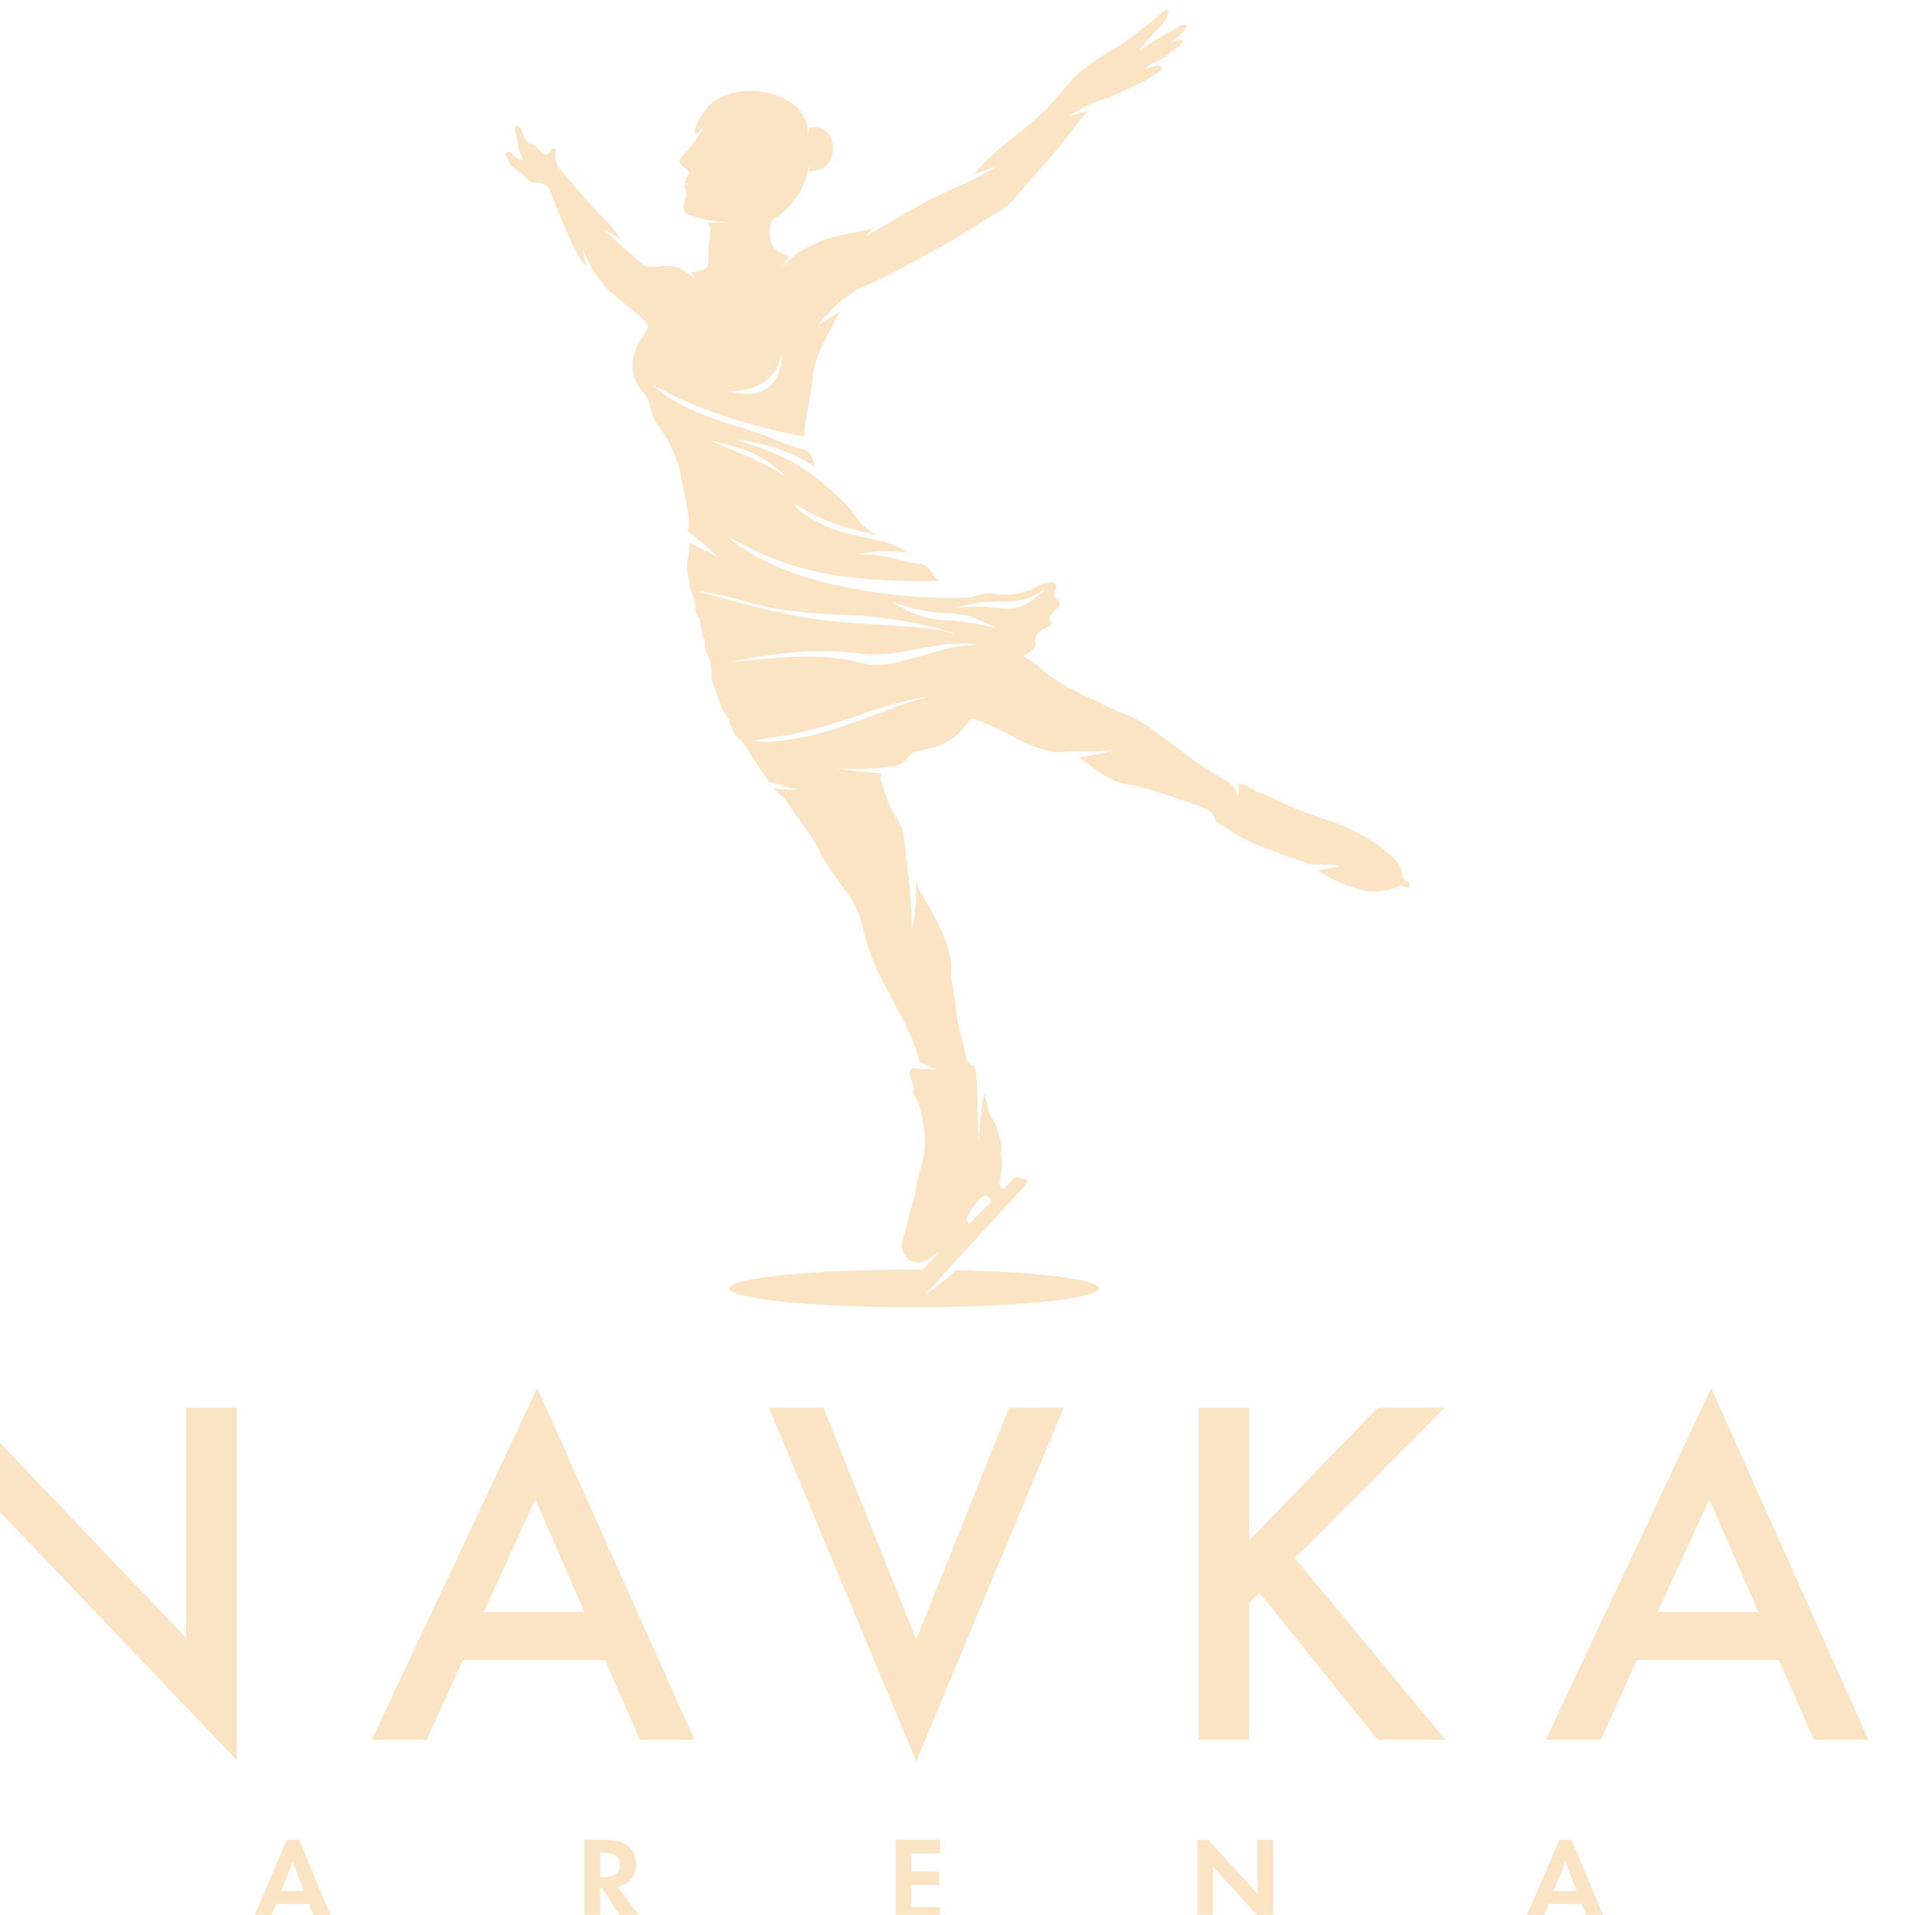 <?xml version="1.0" encoding="UTF-8" standalone="no"?> <svg xmlns="http://www.w3.org/2000/svg" xmlns:xlink="http://www.w3.org/1999/xlink" xmlns:serif="http://www.serif.com/" width="100%" height="100%" viewBox="0 0 226 224" version="1.1" xml:space="preserve" style="fill-rule:evenodd;clip-rule:evenodd;stroke-linejoin:round;stroke-miterlimit:2;"> <g transform="matrix(1,0,0,1,0.096,0.234)"> <g transform="matrix(0.918,0,0,0.831,611.535,120.462)"> <g transform="matrix(0.501,0,0,-0.554,-11415.4,7491.64)"> <path d="M21690.1,13462.4C21690.1,13462.4 21692.1,13464.7 21694.4,13467.1C21691.3,13464.8 21690.3,13464.1 21688.4,13464.2C21688.2,13464.3 21688.1,13464.3 21687.9,13464.3C21686.3,13464.4 21684.7,13466.7 21684.7,13468.5C21684.7,13469 21684.8,13469.6 21685,13470.1C21685.8,13473.2 21686.7,13476.3 21687.5,13479.4C21687.9,13480.8 21688.3,13482.1 21688.4,13483.5C21688.7,13486 21689.7,13488.3 21690.2,13490.7C21690.5,13492.3 21690.7,13494 21690.6,13495.6C21690.4,13498.3 21690.1,13501 21689.3,13503.6C21689,13504.7 21688.6,13505.6 21688,13506.5C21687.6,13507 21687.3,13507.4 21687.8,13508C21688,13508.3 21687.9,13508.6 21687.8,13509C21687.7,13509 21687.7,13509.1 21687.7,13509.1C21687.4,13509.9 21687.1,13510.7 21686.9,13511.5C21686.6,13512.7 21686.7,13513.2 21687.5,13513.6C21689.3,13513.4 21691.3,13513.3 21693.7,13513.2C21692.2,13513.9 21690.8,13514.5 21689.3,13515.1C21689.3,13515.2 21689.3,13515.3 21689.2,13515.4C21688.1,13519.7 21686.3,13523.7 21684.1,13527.6C21682.4,13530.7 21680.8,13533.8 21679.2,13537C21677.2,13540.9 21675.8,13545.1 21674.8,13549.4C21674.1,13552.3 21673,13555 21671.2,13557.6C21669.2,13560.3 21667.1,13563.1 21665.3,13566C21665,13566.4 21664.7,13566.9 21664.5,13567.3C21662.3,13572.2 21658.7,13576.3 21655.8,13580.8C21655.2,13581.9 21654.2,13582.7 21653.3,13583.5C21652.9,13583.9 21652.6,13584.2 21652.2,13584.6C21654.3,13584.4 21656.4,13584.3 21658.4,13584.3C21656.9,13584.6 21655.4,13585 21653.9,13585.5C21652.9,13585.8 21651.9,13586.1 21650.9,13586.3C21650.8,13586.4 21650.8,13586.5 21650.8,13586.5C21648.7,13589.6 21646.7,13592.7 21644.6,13595.8C21644.3,13596.3 21643.9,13596.8 21643.4,13597.2C21642.1,13598.3 21641.5,13599.8 21640.9,13601.3C21640.8,13601.6 21640.9,13602 21640.7,13602.3C21638.7,13604.8 21638,13607.8 21636.9,13610.7C21636.3,13612.2 21636.3,13613.3 21636.3,13614.3C21636.2,13615.5 21636.2,13616.6 21635.5,13618.2C21634.9,13619.3 21634.5,13620.5 21634.7,13621.7C21634.7,13622 21634.7,13622.3 21634.5,13622.5C21633.8,13623.3 21633.8,13624.4 21633.7,13625.3C21633.6,13626.5 21633.6,13627.7 21632.6,13628.7C21632.2,13629.1 21632.2,13629.6 21632.2,13630.2C21632.2,13630.3 21632.2,13630.4 21632.2,13630.5C21632.2,13631.8 21631.9,13633.2 21631.3,13634.3C21630.6,13635.5 21630.9,13636.8 21630.5,13638.1C21629.9,13640.1 21630.1,13641.9 21630.4,13643.6C21630.6,13644.7 21630.8,13645.8 21630.7,13647.1C21633.1,13645.9 21635.4,13644.8 21637.7,13643.6C21635.4,13646 21632.9,13648.1 21630.2,13650C21630.2,13650.1 21630.2,13650.2 21630.3,13650.3C21630.7,13651.3 21630.6,13652.3 21630.5,13653.3L21630.5,13653.6C21630.2,13656.2 21628.6,13663.1 21628.2,13665.7C21627.8,13667.7 21626.3,13671 21625.4,13672.8C21623.2,13677 21621.8,13676.7 21620.8,13681.5C21619.8,13686.3 21617.6,13684.9 21616.4,13690.3C21615.7,13694.8 21617.6,13697.6 21618.9,13699.6C21619.6,13700.6 21620.1,13701.4 21620.1,13702C21620.1,13704.1 21612.1,13708.7 21608.9,13712.7C21608.3,13713.5 21607.6,13714.5 21606.7,13715.4C21605.5,13717.5 21604.4,13719.7 21603.5,13722C21603.7,13720.4 21604.1,13718.9 21604.6,13717.5C21604.5,13717.5 21604.4,13717.6 21604.4,13717.6C21603.9,13717.9 21603.5,13718.4 21603.2,13718.8C21600.1,13724 21598,13729.6 21595.8,13735.1C21595.6,13735.6 21595.4,13736.1 21595.2,13736.7C21594.6,13737.9 21593.7,13738.5 21592.2,13738.5C21589.7,13738.5 21589.3,13739.9 21587.5,13741.4C21586.8,13741.9 21586.6,13742.1 21585.8,13742.6C21585,13743.1 21585,13743.7 21584.5,13744.5C21584.1,13745.2 21583.8,13745.9 21584.2,13746.2C21584.5,13746.4 21585.2,13746.6 21585.6,13746C21586,13745.5 21586.6,13744.9 21586.9,13744.8C21587.6,13744.5 21587.8,13744.3 21588.3,13744.3C21588.3,13744.7 21588,13745.3 21587.8,13745.9C21587.6,13746.2 21587.5,13746.5 21587.4,13746.7C21587,13747.9 21587.2,13749.3 21586.7,13750.5C21586.4,13751.2 21586.4,13751.7 21586.4,13752.4C21586.4,13752.6 21586.5,13753 21586.7,13753.1C21587.1,13753.2 21587.3,13753 21587.5,13752.8C21587.9,13752.3 21588.2,13751.6 21588.4,13751C21588.8,13749.7 21589.3,13748.8 21590.9,13748.2C21591.8,13748 21592.4,13746.8 21593.2,13746.2C21594,13745.4 21594.5,13745.5 21595.2,13746.3C21595.4,13746.6 21595.3,13747 21595.6,13747.1C21596.2,13747.5 21596.6,13747.3 21596.7,13746.7C21596.7,13746.3 21596.7,13745.8 21596.7,13745.4C21596.6,13744 21597,13742.8 21598,13741.7C21601.8,13737.5 21605.4,13732.9 21609.5,13728.9C21610.9,13727.5 21612.2,13725.9 21613.1,13724.1C21611.8,13725.1 21610.3,13726 21608.6,13726.8C21611.4,13724.6 21612.9,13723 21614.9,13721.2C21615.9,13720.3 21617.1,13719.3 21617.7,13718.8C21619.4,13717.3 21619.8,13717 21622.1,13717.2C21624.3,13717.5 21626.6,13717.7 21628.7,13716.6C21629,13716.4 21629.3,13716.2 21629.5,13716C21629.6,13716 21629.6,13716 21629.7,13715.9C21630.5,13715.4 21631.2,13714.9 21632.1,13714.3C21631.7,13714.9 21631.4,13715.3 21631,13715.8C21631.6,13715.8 21632.1,13715.9 21632.6,13716C21635.5,13716.8 21635.5,13716.8 21635.5,13719.6C21635.5,13721.3 21635.7,13723 21635.9,13724.6C21635.9,13724.9 21636,13725.2 21636,13725.5C21636.1,13726.7 21636.2,13727.4 21635.2,13728.4C21636,13728.4 21637.1,13728.4 21638.1,13728.4C21638.9,13728.4 21639.7,13728.4 21640.4,13728.4C21635.3,13728.9 21633.1,13729.5 21630.8,13730.3C21630.8,13730.2 21630.9,13730.2 21630.9,13730.2C21630.1,13730.5 21629.6,13730.9 21629.3,13731.7C21629.1,13732.6 21629.3,13733.2 21629.5,13733.8C21629.6,13734.1 21629.7,13734.4 21629.8,13734.8C21630,13735.7 21629.7,13736.6 21629.6,13737.1C21629.6,13737.2 21629.6,13737.2 21629.6,13737.3C21629.5,13737.3 21629.4,13738.1 21629.8,13738.2C21630.2,13738.2 21630.7,13738.2 21631.3,13738.2C21630.8,13738.3 21630.2,13738.3 21629.7,13738.4C21629.5,13738.7 21629.6,13739.3 21629.8,13739.6C21629.9,13739.8 21630.1,13739.9 21630.2,13740.1C21630.4,13740.4 21630.6,13741.2 21630.6,13741.2C21630.6,13741.2 21630.7,13741.3 21629.6,13742.2C21628.1,13743.5 21627.5,13744 21628.9,13745.3C21629.6,13745.9 21630.8,13747.3 21631.6,13748.5C21632.6,13749.9 21633.7,13751.4 21634.6,13753C21633.8,13752.2 21633,13751.4 21632.2,13750.7C21632.2,13750.8 21632.2,13750.9 21632.2,13751.1C21632.1,13751.5 21632.1,13751.9 21632.2,13752.5C21632.8,13754.4 21634.8,13757.2 21635.7,13758.2C21638.2,13760.7 21642.2,13761.9 21646.3,13761.9C21652.5,13761.8 21659.6,13758.9 21660.7,13752.8C21660.8,13752.1 21660.9,13751.4 21660.9,13750.7C21661,13751.3 21661.1,13751.9 21661.1,13752.5C21668,13754.3 21669.1,13743.9 21664.3,13742.1C21662.7,13741.5 21661.8,13741.5 21661.3,13741.5C21661.3,13741.5 21661.2,13741.5 21661.2,13741.5C21661.2,13741.7 21661.2,13741.9 21661.2,13742C21661.2,13742.3 21661.1,13742.9 21661.1,13742.9C21661.1,13742.9 21660.8,13740.3 21659.8,13738.2C21658.9,13736.2 21658.4,13735.4 21657,13733.6C21656,13732.4 21653.8,13730.1 21652.4,13729.6C21651.2,13729.1 21651,13726.6 21651.1,13725.2C21651.3,13722.1 21652.9,13721.1 21655.7,13720C21655.9,13720 21656,13720 21656.2,13720C21655.6,13719.2 21655,13718.3 21654.2,13717.1C21656.2,13719.1 21657.5,13720.2 21658.7,13721C21659.4,13721.4 21660.1,13721.8 21660.8,13722.2C21661.9,13722.7 21663,13723.1 21664.4,13723.9C21668.7,13725.4 21672.9,13725.8 21677.4,13726.9C21676.7,13726.2 21676,13725.5 21675.4,13724.7C21678.2,13726.6 21680.8,13727.9 21683.7,13729.7C21686.2,13731.2 21688.3,13732.3 21691,13733.8C21696.7,13736.8 21703.5,13739.2 21708.7,13742.6C21706.5,13741.9 21704.6,13741.3 21703,13740.7C21705,13742.7 21706,13744.6 21715,13751.6C21724.5,13759 21726.1,13763.5 21730.3,13766.9C21734.5,13770.3 21738.2,13772.3 21740.8,13773.9C21741.4,13774.2 21741.9,13774.6 21742.4,13775C21745,13777.1 21747.9,13779.1 21750.5,13781.4C21750.9,13781.8 21751.8,13782.6 21752.3,13782.4C21753.3,13781.9 21751.1,13779 21751,13778.8C21750.1,13777.8 21747.2,13775 21746.2,13773.5C21745.8,13773.1 21745.4,13772.6 21745.1,13772.1C21747.9,13774.1 21751,13775.8 21754,13777.5C21754.1,13777.6 21754.2,13777.6 21754.3,13777.7C21754.5,13777.8 21754.8,13778 21755.1,13778.1C21755.3,13778.3 21755.6,13778.4 21755.9,13778.6C21756.8,13778.9 21757.8,13779 21756.8,13777.5C21756.6,13777.1 21755.4,13776.1 21755.1,13775.7C21754.3,13775 21753.6,13774.5 21752.8,13774C21754.6,13774.8 21755.8,13775.2 21756,13774.8C21756.3,13774 21755.1,13772.9 21753.1,13771.8C21752.9,13771 21750.8,13769.9 21748.5,13768.9C21747.8,13768.6 21747.1,13768 21746.3,13767.4C21746.9,13767.6 21747.7,13767.8 21748.9,13768.2C21750.2,13768.7 21751.8,13767.9 21750,13766.6C21748.6,13765.9 21747.5,13764.8 21746,13764.2C21744.7,13763.6 21743.4,13762.9 21742.1,13762.3C21740.6,13761.7 21739.1,13761 21737.6,13760.3C21734,13759.3 21730.5,13757.6 21727.1,13755.4C21728.8,13755.9 21730.4,13756.4 21732.1,13756.8C21729.4,13754 21725.4,13747.9 21720,13742.2C21713.4,13735.1 21713.7,13733.5 21707.1,13729.8C21703.8,13728 21700.3,13725.2 21692.5,13721.1C21685.4,13717.3 21683.2,13715.8 21676.9,13713C21676.2,13712.7 21675.5,13712.4 21674.9,13712.1C21674.1,13711.8 21673.3,13711.4 21672.6,13710.9C21669.1,13708.7 21666.1,13705.7 21663.3,13702.3C21665.2,13703.5 21667.1,13704.7 21669,13705.8C21667.6,13703.1 21666.1,13700.4 21664.7,13697.6C21663.2,13694.7 21662.2,13691.7 21662,13688.4C21661.7,13685.4 21661,13682.3 21660.5,13679.3L21660.4,13678.7C21660.1,13677.2 21659.8,13675.7 21660,13674.1C21644.8,13676.7 21630.5,13682 21621.4,13687.2C21630.6,13678.7 21643.4,13677.3 21652.2,13673.4C21654.7,13672.3 21657.6,13671.3 21660.9,13670.4C21661.6,13669.7 21662.4,13667.9 21662.6,13666.4C21656.6,13670.4 21649.9,13672.4 21642.6,13673.3C21649.7,13670.6 21657.3,13669.9 21670.5,13656.9C21671.5,13655.8 21672.3,13654.7 21673.2,13653.4C21674,13652.1 21675.1,13651.2 21676.4,13650.3C21677.1,13649.8 21677.8,13649.4 21678.3,13648.9C21678.1,13649 21678,13649 21677.8,13649.1C21672.4,13650.4 21666.9,13651.8 21661.9,13654.4L21657.3,13657C21658.3,13655.2 21660.1,13654.2 21661.9,13653.1C21667.5,13649.7 21673.9,13648.8 21680.2,13647.4C21681.1,13647 21685.6,13645.5 21685.8,13644.6C21682,13645.1 21678.2,13645.1 21673.4,13644.1C21677.5,13644.4 21680.7,13643.6 21684,13642.8C21685.9,13642.3 21687.9,13641.8 21690,13641.6C21691.5,13641.1 21692.1,13640 21693.1,13638.5C21693.5,13638 21693.9,13637.6 21694.5,13637.3C21674.6,13637.3 21658.4,13637.9 21639.9,13649.1C21658,13632.5 21699.7,13632.3 21702.9,13633.4C21702.9,13633.4 21703,13633.4 21703,13633.4C21704.8,13633.9 21706.6,13634.4 21708.4,13634.1C21712,13633.5 21716,13634.2 21719.1,13636C21720,13636.5 21721.1,13636.7 21722.1,13637C21723.5,13637.3 21723.9,13636.9 21724,13635.6C21724,13635.3 21723.8,13635 21723.7,13634.8C21723.6,13634.6 21723.4,13634.3 21723.4,13634.1C21723.4,13633.6 21723.7,13633.2 21724.1,13632.8C21724.5,13632.4 21724.8,13632 21724.9,13631.7C21724.9,13631.1 21724.3,13630.5 21723.7,13630C21723.4,13629.7 21723,13629.4 21722.9,13629.1C21722.4,13628.4 21721.9,13627.7 21722.7,13626.8C21722.9,13626.6 21722.8,13626.4 21722.6,13626.2C21721.5,13625.1 21720.2,13625.4 21719.1,13623.8C21718.6,13623 21718.6,13622.3 21718.7,13621.6C21718.7,13621 21718.7,13620.5 21718.2,13620C21717.2,13619 21715.6,13618.4 21715.6,13618.4C21715.6,13618.4 21716.9,13617.3 21717.8,13616.9C21718.8,13616.3 21720,13615.2 21720.9,13614.4C21724.6,13611.5 21729,13609.2 21733.3,13607.3C21735.9,13606.1 21738.3,13604.7 21741,13603.7C21743.9,13602.7 21746.5,13601.1 21748.9,13599.3C21752.5,13596.7 21756,13594.1 21759.6,13591.4C21762.1,13589.6 21764.8,13588.1 21767.5,13586.4C21767.6,13586.4 21767.7,13586.3 21767.8,13586.2C21768.9,13585.3 21770,13584.4 21770,13582.6C21770,13582.4 21770,13582.2 21769.9,13582C21770.2,13583 21770.4,13583.8 21770.4,13584.5C21770.4,13585 21770.3,13585.5 21770.1,13585.8C21771.8,13585.8 21773.3,13585.1 21774.7,13584C21774.7,13583.9 21774.8,13583.8 21774.9,13583.8C21778.5,13582.8 21781.6,13580.8 21785,13579.5C21788.3,13578.1 21791.8,13577.1 21795.2,13575.8C21800.8,13573.7 21805.9,13570.8 21810.2,13566.6C21811.3,13565.5 21812.2,13563.7 21812.1,13562C21812.1,13561.7 21813.1,13561.1 21814,13560.4L21813.6,13559.3C21813.6,13559.3 21811.6,13560.2 21811.4,13560C21811.1,13559.8 21809.1,13559 21808.2,13558.8C21805.3,13558.1 21802.4,13558.5 21799.5,13559.5C21796.3,13560.6 21793.2,13561.9 21790.5,13564C21792.2,13564.1 21794.1,13564.4 21796.3,13564.9C21794.5,13565.3 21793,13565.3 21791.6,13565.3C21790.5,13565.3 21789.3,13565.3 21788,13565.5C21787.3,13565.9 21786.5,13566.2 21785.7,13566.4C21782.4,13567.5 21779.1,13568.7 21775.9,13570C21772.9,13571.2 21770.1,13572.6 21767.6,13574.4C21767,13574.8 21766.4,13575.2 21765.8,13575.5C21765.4,13575.7 21765,13575.9 21764.8,13576.2C21764.5,13576.6 21764.3,13576.9 21764.2,13577.3C21764,13578 21763.5,13578.5 21762.9,13578.9C21762.1,13579.3 21761.3,13579.9 21760.4,13580.2C21755.6,13581.9 21750.7,13583.5 21745.8,13585C21745,13585.2 21744.2,13585.4 21743.3,13585.5C21740.5,13585.8 21737.8,13586.8 21735.6,13588.4C21733.8,13589.6 21732,13590.9 21730.3,13592.3C21730.2,13592.4 21730,13592.5 21729.9,13592.6C21732.9,13593 21735.9,13593.5 21738.8,13594.4C21733.9,13593.8 21729.1,13594.3 21724.2,13593.8C21720.7,13594.3 21717.4,13595.5 21714.2,13597.2C21711.2,13598.9 21708,13600.4 21704.8,13601.7C21704.2,13601.9 21703.7,13602.1 21703.1,13602.3C21702.6,13602.4 21702.2,13602.3 21701.9,13601.9C21701.3,13601.1 21700.6,13600.3 21700,13599.5C21697.8,13597.1 21695.1,13595.4 21691.7,13594.8C21690.6,13594.6 21689.6,13594.2 21688.5,13594C21687.7,13593.9 21687.2,13593.5 21686.7,13593C21685.6,13591.7 21684.4,13590.5 21682.6,13590.2C21682.5,13590.2 21682.5,13590.2 21682.4,13590.2C21678,13589.7 21673.5,13589.3 21668,13589.8C21672,13589.1 21675.9,13588.7 21679.6,13588.5C21679.5,13588.2 21679.4,13587.9 21679.4,13587.6C21679.4,13586.7 21679.6,13585.8 21679.9,13585C21680.8,13582.3 21681.8,13579.6 21683.3,13577.2C21684,13576.1 21684.6,13574.9 21685.1,13573.7C21686.1,13565.4 21687.2,13557.1 21687.3,13548.6C21688.1,13552.4 21688.4,13556.1 21688.4,13559.8C21688.4,13560.2 21688.4,13560.7 21688.4,13561.1C21689,13559.1 21690,13557.3 21691.1,13555.5C21693.3,13551.8 21695.3,13548.1 21696.5,13544C21697.1,13541.9 21697.5,13539.8 21697.2,13537.6C21697.2,13536.9 21697.3,13536.2 21697.4,13535.5C21697.5,13535.3 21697.5,13535.1 21697.6,13534.8C21698,13532.5 21698.4,13530.2 21698.6,13527.9C21698.8,13525 21699.8,13522.3 21700.4,13519.5C21700.6,13518.6 21700.8,13517.7 21701,13516.7C21701.3,13515.7 21701.5,13514.7 21702.8,13514.2C21703.3,13514 21703.3,13513.5 21703.4,13513.1C21703.5,13513 21703.5,13513 21703.5,13512.9C21704,13509.7 21704,13506.4 21704,13503.1C21704,13500.4 21704.1,13497.8 21704.3,13495C21704.6,13499.9 21705,13503 21705.3,13505.1C21705.5,13505.9 21705.6,13506.6 21705.6,13507.2C21706.1,13505.7 21706.5,13504.2 21706.9,13502.6C21707,13502 21707.2,13501.5 21707.6,13501C21708.9,13499.1 21709.4,13497 21709.9,13494.9C21710.1,13494 21710.3,13493.1 21709.9,13492.1C21709.8,13491.9 21709.8,13491.6 21709.9,13491.3C21710.5,13489.2 21710.1,13487.2 21709.7,13485.1L21709.7,13485C21709.6,13484.6 21709.5,13484.2 21709.7,13483.8C21710,13482.8 21710.6,13482.8 21710.6,13482.8C21710.6,13482.8 21713,13485.5 21713.4,13485.7C21713.9,13485.8 21716,13485.7 21716.6,13485.1C21716.7,13484.9 21716.6,13484.5 21716.5,13484.2C21716.5,13484.2 21705.1,13471.9 21696.1,13462C21694.3,13460 21692.6,13458.1 21691.1,13456.5C21691.1,13456.5 21691.2,13456.5 21691.2,13456.5C21691.1,13456.4 21691,13456.3 21690.9,13456.1C21692.6,13457.2 21695.4,13459.5 21698.6,13462.3C21719.4,13461.8 21734.9,13459.9 21734.9,13457.6C21734.9,13455 21713.8,13452.8 21687.8,13452.8C21661.9,13452.8 21640.8,13455 21640.8,13457.6C21640.8,13460.3 21661.9,13462.4 21687.8,13462.4C21688.6,13462.4 21689.3,13462.4 21690.1,13462.4ZM21690.1,13462.4C21690.1,13462.4 21690.1,13462.5 21690.1,13462.5C21690.1,13462.5 21690.1,13462.4 21690.1,13462.4ZM21698.3,13630.5C21702.8,13631.2 21705.9,13630.8 21708.5,13630.6C21712.9,13630.1 21715.6,13629.8 21721.3,13635.4C21716.4,13632.1 21713.3,13632.1 21709.6,13632.1C21706.6,13632.1 21703.3,13632.1 21698.3,13630.5ZM21663.2,13627.6C21673.6,13626.1 21691,13626.2 21696.8,13624.3C21697.8,13623.9 21698.2,13623.8 21698.2,13623.9C21698.2,13624.1 21686.9,13628.2 21668.9,13628.8C21647.4,13629.6 21644.5,13633.4 21632.5,13634.9C21638.4,13633.1 21652.8,13629.1 21663.2,13627.6ZM21695.9,13629.2C21691.1,13629.3 21686.5,13630.6 21682.2,13632.1C21685.5,13629.9 21690.3,13627.7 21694.5,13627.5C21699.8,13627.2 21703.3,13626.7 21708.9,13625.4C21704.1,13627.5 21702.6,13629 21695.9,13629.2ZM21655,13664C21650.3,13669.1 21643.7,13671.6 21636.4,13672.9C21642.7,13670.1 21647.7,13668.6 21655,13664ZM21654.2,13695.9C21653.2,13685.4 21641.9,13685.3 21640.1,13685.8C21650.6,13682.4 21654.2,13689 21654.2,13694.6C21654.2,13695.1 21654.2,13695.5 21654.2,13695.9ZM21641.3,13616.8C21642.7,13616.9 21644.1,13617.1 21645.4,13617.2C21655.6,13618.1 21665.3,13619 21674.3,13616.6C21679.2,13615.2 21684.4,13616.8 21689.9,13618.4C21694.5,13619.8 21699.2,13621.2 21704.3,13621.2C21698.4,13622 21693.6,13621 21688.8,13620.1C21684,13619.2 21679.3,13618.2 21673.4,13619C21663.1,13620.3 21652.3,13619.1 21641.3,13616.8ZM21647.3,13596.9C21649.6,13596.2 21652.4,13596.6 21655.1,13596.9C21655.3,13597 21655.4,13597 21655.6,13597C21668,13598.5 21679.3,13604.6 21691.3,13608C21687,13607.3 21682.6,13606.2 21678.4,13604.8C21670.6,13602.1 21662.8,13599.4 21654.8,13598.1L21647.3,13596.9ZM21701.5,13475.9C21701.2,13474.9 21701.3,13474.7 21701.8,13474C21703.6,13475.8 21707.6,13479.8 21707.6,13479.8C21707.6,13479.8 21707.2,13480.2 21706.8,13480.8C21705.3,13482.5 21701.7,13476.8 21701.5,13475.9ZM21454.3,13342.9L21441.4,13342.9L21441.4,13433L21502.7,13368.8L21502.7,13427.3L21515.6,13427.3L21515.6,13337.7L21454.3,13401.9L21454.3,13342.9ZM21618.1,13342.9L21609.2,13363.2L21573.1,13363.2L21563.9,13342.9L21549.9,13342.9L21592,13432.3L21632,13342.9L21618.1,13342.9ZM21578.4,13375.4L21604,13375.4L21591.5,13404L21578.4,13375.4ZM21650.9,13427.3L21664.8,13427.3L21688.4,13368.4L21712,13427.3L21725.9,13427.3L21688.4,13337.4L21650.9,13427.3ZM21773.1,13427.3L21773.1,13393.6L21805.8,13427.3L21822.8,13427.3L21784.7,13389.1L21823,13342.9L21805.8,13342.9L21775.7,13380.3L21773.1,13377.8L21773.1,13342.9L21760.2,13342.9L21760.2,13427.3L21773.1,13427.3ZM21916.7,13342.9L21907.8,13363.2L21871.7,13363.2L21862.5,13342.9L21848.5,13342.9L21890.6,13432.3L21930.6,13342.9L21916.7,13342.9ZM21877,13375.4L21902.6,13375.4L21890.1,13404L21877,13375.4ZM21535.7,13296.9L21533.9,13301.2L21525.6,13301.2L21523.8,13296.9L21519.5,13296.9L21528.3,13317.5L21531.5,13317.5L21540,13296.9L21535.7,13296.9ZM21526.9,13304.5L21532.7,13304.5L21529.8,13311.9L21526.9,13304.5ZM21604,13317.5L21609.9,13317.5C21612.2,13317.5 21613.9,13316.9 21615.1,13315.9C21616.5,13314.8 21617.2,13313.2 21617.2,13311.3C21617.2,13309.2 21616.4,13307.6 21614.8,13306.5C21614.1,13306.1 21613.4,13305.8 21612.5,13305.6L21618.9,13296.9L21613.9,13296.9L21608.5,13305.2L21608,13305.2L21608,13296.9L21604,13296.9L21604,13317.5ZM21608,13314.2L21608,13308L21609.1,13308C21609.4,13308 21609.8,13308 21610.1,13308.1C21610.4,13308.1 21610.8,13308.3 21611.3,13308.4C21611.8,13308.6 21612.2,13308.9 21612.6,13309.4C21612.9,13309.9 21613,13310.4 21613,13311.1C21613,13311.8 21612.9,13312.4 21612.6,13312.9C21612.3,13313.3 21611.9,13313.6 21611.3,13313.8C21610.8,13314 21610.4,13314.1 21610.1,13314.1C21609.8,13314.2 21609.5,13314.2 21609.2,13314.2L21608,13314.2ZM21694.5,13317.5L21694.5,13314L21687.2,13314L21687.2,13309.4L21694.2,13309.4L21694.2,13306L21687.2,13306L21687.2,13300.4L21694.5,13300.4L21694.5,13296.9L21683.2,13296.9L21683.2,13317.5L21694.5,13317.5ZM21763.9,13296.9L21759.9,13296.9L21759.9,13317.5L21762.7,13317.5L21775.2,13303.8L21775.2,13317.5L21779.2,13317.5L21779.2,13296.9L21776.4,13296.9L21763.9,13310.7L21763.9,13296.9ZM21859.4,13296.9L21857.6,13301.2L21849.3,13301.2L21847.5,13296.9L21843.1,13296.9L21852,13317.5L21855.1,13317.5L21863.7,13296.9L21859.4,13296.9ZM21850.5,13304.5L21856.4,13304.5L21853.5,13311.9L21850.5,13304.5Z" style="fill:rgb(251,228,196);"></path> </g> </g> </g> </svg> 